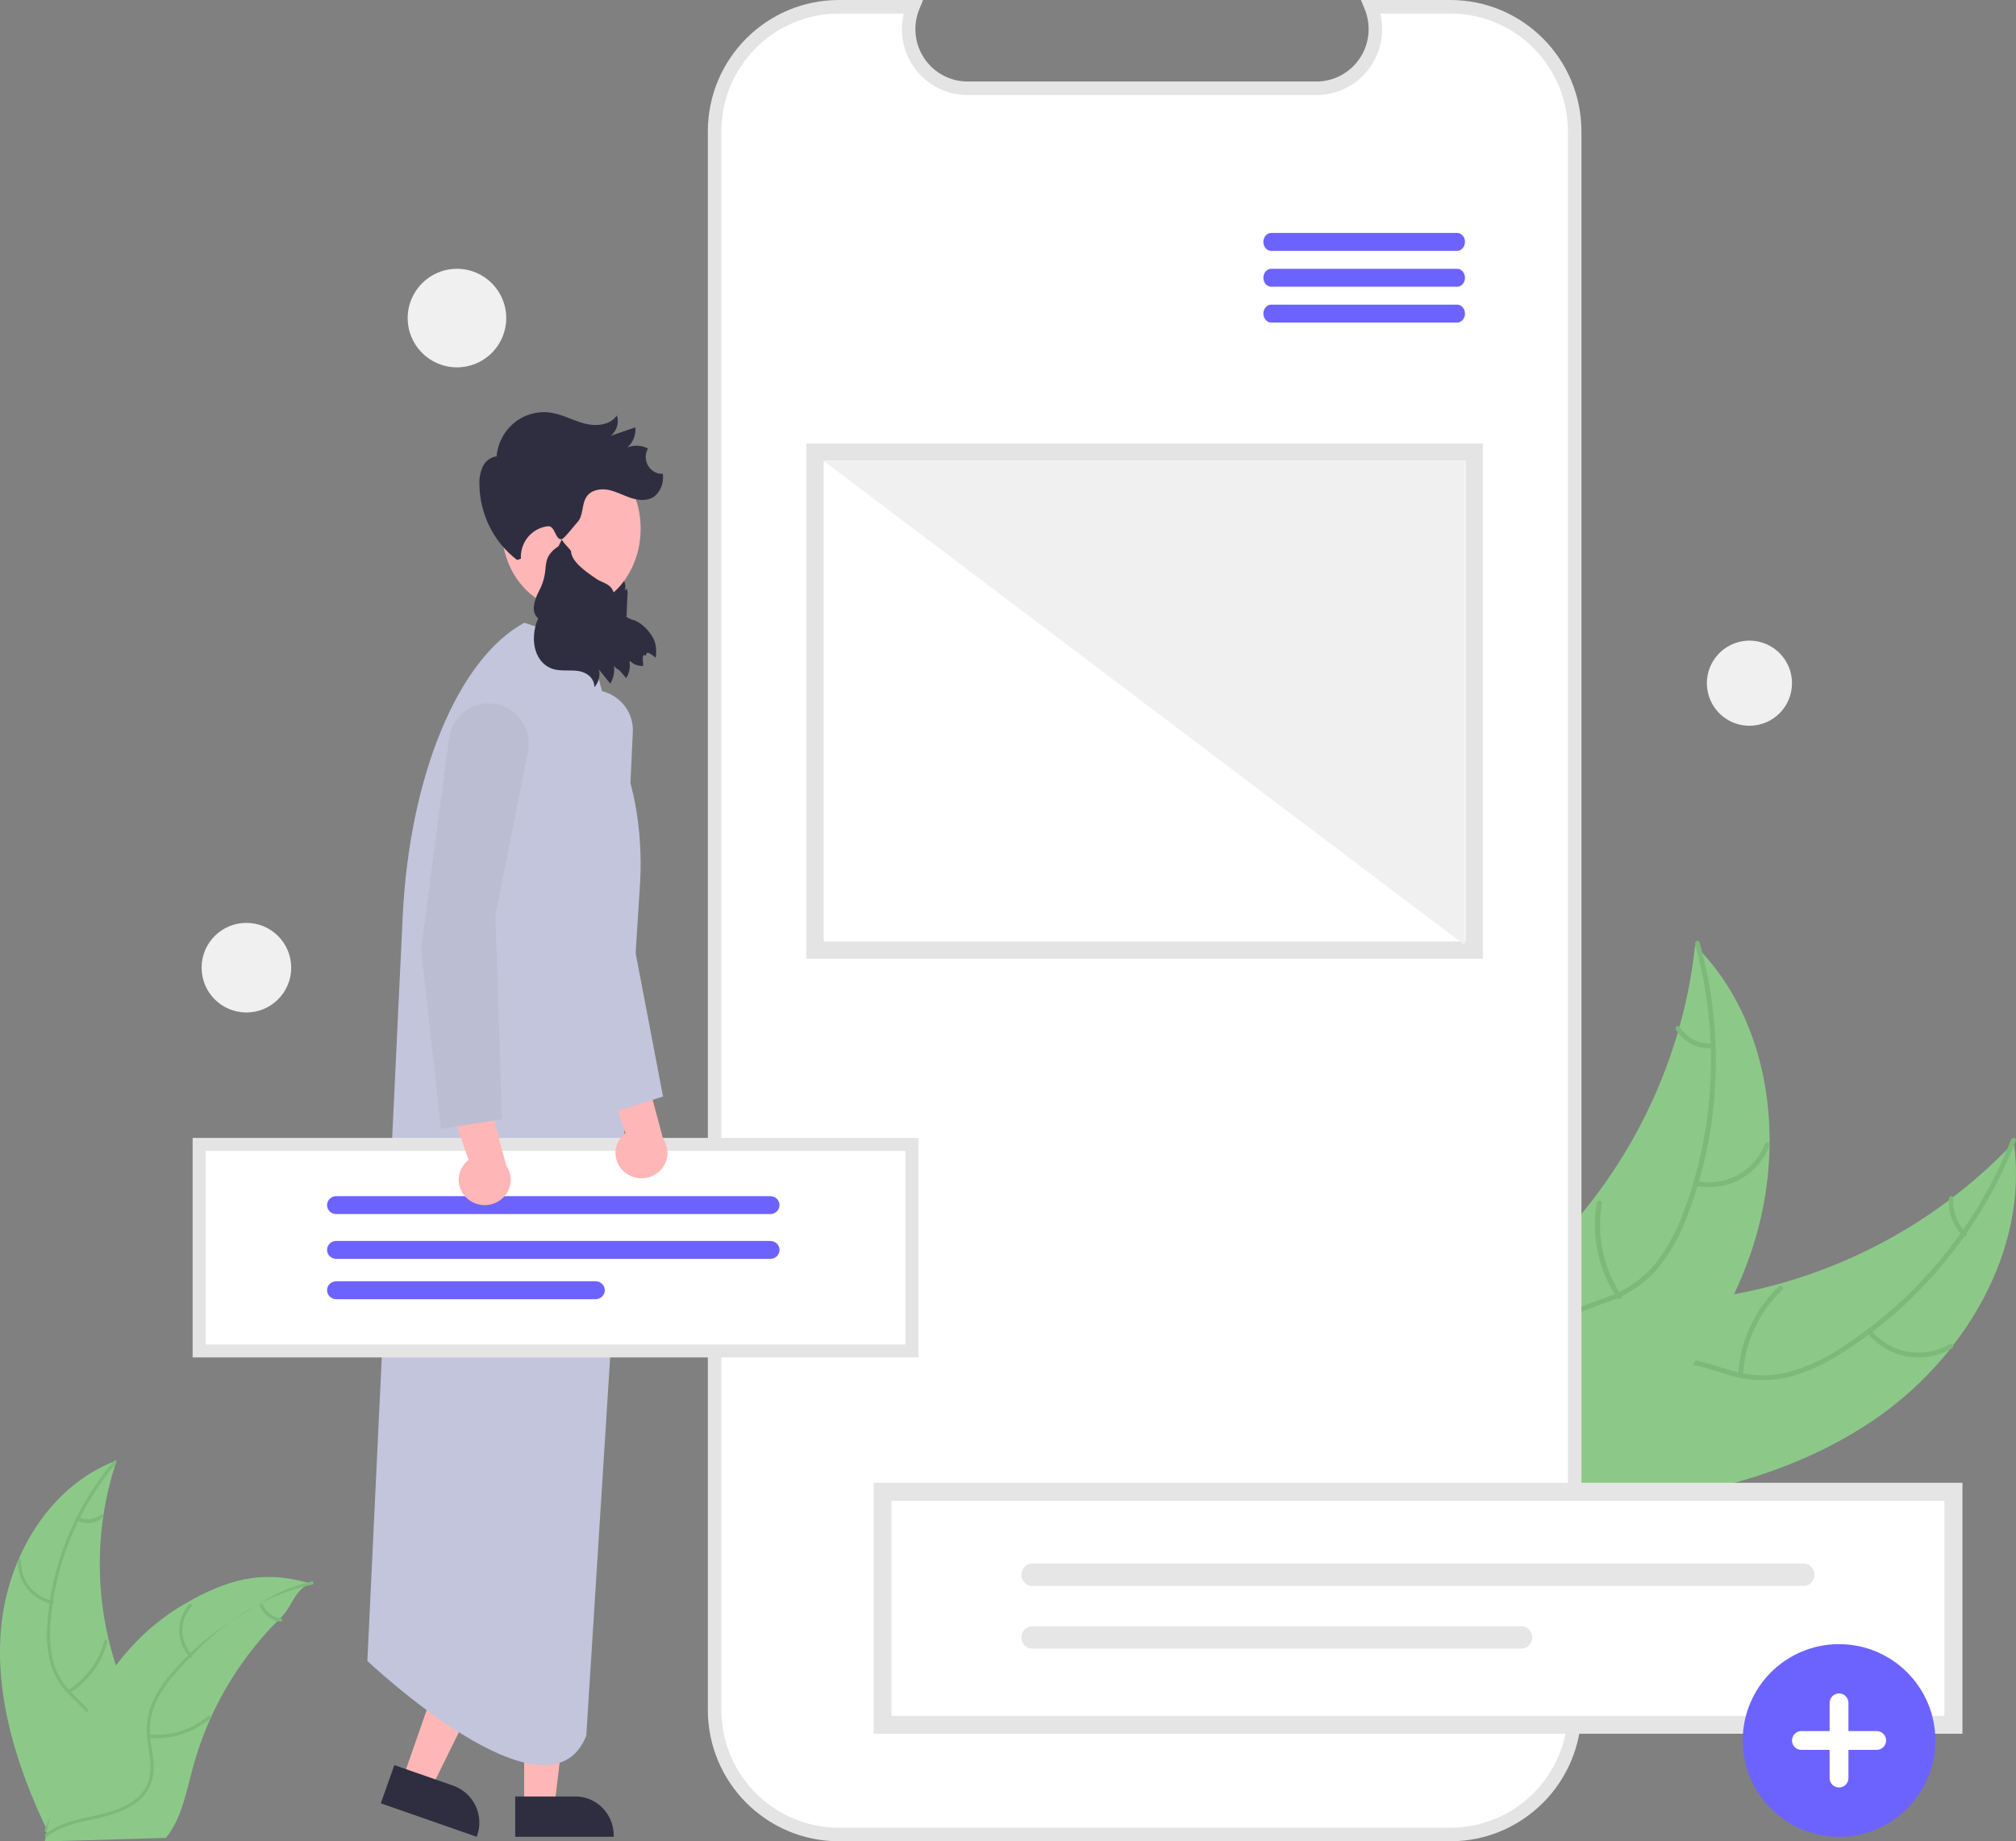 <?xml version="1.0" encoding="UTF-8"?>
<svg width="450px" height="411px" viewBox="0 0 450 411" version="1.1" xmlns="http://www.w3.org/2000/svg" xmlns:xlink="http://www.w3.org/1999/xlink">
    <rect x="0" y="0" width="450" height="411" fill="#808080" stroke="none"/>
    <title>undraw_design_objectives_re_94pd</title>
    <g id="Page-1" stroke="none" stroke-width="1" fill="none" fill-rule="evenodd">
        <g id="Artboard-Copy-7" transform="translate(-615, -2535)" fill-rule="nonzero">
            <g id="undraw_design_objectives_re_94pd" transform="translate(615, 2535)">
                <path d="M417.567,317.43 C438.14,303.728 452.914,279.381 449.512,255 C431.079,274.515 406.295,286.922 379.546,290.024 C369.225,291.183 357.624,291.404 350.38,298.801 C345.872,303.404 344.017,310.071 344,316.494 C343.983,322.918 345.617,329.219 347.24,335.437 L346.881,337 C371.615,335.776 396.993,331.131 417.567,317.43 Z" id="Path" fill="#8CC989"></path>
                <path d="M448.911,254.371 C441.442,273.47 428.193,289.712 411.045,300.789 C407.396,303.239 403.386,305.095 399.163,306.287 C395.013,307.314 390.665,307.202 386.572,305.962 C382.733,304.883 378.929,303.332 374.897,303.213 C370.72,303.152 366.716,304.892 363.891,307.994 C360.312,311.724 358.276,316.528 356.447,321.296 C354.417,326.59 352.391,332.12 348.169,336.076 C347.657,336.556 348.425,337.328 348.936,336.849 C356.281,329.967 356.961,319.068 362.703,311.119 C365.382,307.41 369.187,304.492 373.881,304.31 C377.985,304.151 381.909,305.748 385.787,306.874 C389.762,308.142 393.985,308.41 398.087,307.653 C402.356,306.682 406.43,304.986 410.134,302.636 C418.558,297.482 426.125,291.024 432.559,283.499 C439.949,274.953 445.834,265.195 449.96,254.648 C450.215,253.995 449.165,253.722 448.911,254.371 L448.911,254.371 Z" id="Path" fill="#7DB97A"></path>
                <path d="M417.136,297.937 C421.756,303.302 429.632,304.572 435.739,300.935 C436.336,300.577 435.801,299.644 435.203,300.002 C429.52,303.4 422.177,302.202 417.903,297.178 C417.453,296.651 416.688,297.412 417.136,297.937 Z" id="Path" fill="#7DB97A"></path>
                <path d="M389.082,306.475 C389.585,299.399 392.709,292.775 397.833,287.923 C398.341,287.443 397.576,286.672 397.069,287.151 C391.746,292.211 388.509,299.111 388.002,306.475 C387.954,307.177 389.034,307.173 389.082,306.475 L389.082,306.475 Z" id="Path" fill="#7DB97A"></path>
                <path d="M438.857,275.037 C436.88,273.255 435.807,270.44 436.004,267.546 C436.055,266.816 435.074,266.82 435.023,267.546 C434.819,270.744 435.995,273.851 438.164,275.841 C438.359,276.053 438.662,276.053 438.857,275.841 C439.048,275.618 439.048,275.259 438.857,275.037 L438.857,275.037 Z" id="Path" fill="#7DB97A"></path>
                <path d="M378.371,211 C378.323,211.434 378.275,211.869 378.219,212.308 C377.54,218.146 376.386,223.92 374.767,229.572 C374.648,230.011 374.522,230.455 374.391,230.889 C370.345,244.466 363.799,257.177 355.085,268.377 C351.614,272.831 347.807,277.016 343.697,280.895 C338.021,286.252 331.437,291.612 327.975,298.323 C327.605,299.02 327.28,299.738 327,300.474 L345.174,336.347 C345.257,336.408 345.331,336.473 345.414,336.535 L346.074,338 C346.3,337.815 346.53,337.618 346.756,337.432 C346.888,337.325 347.015,337.21 347.147,337.103 C347.233,337.029 347.319,336.955 347.402,336.893 C347.43,336.869 347.459,336.844 347.48,336.824 C347.562,336.762 347.632,336.696 347.706,336.638 C348.997,335.54 350.282,334.431 351.562,333.311 C351.57,333.307 351.57,333.307 351.575,333.295 C361.306,324.737 370.403,315.296 377.771,304.782 C377.992,304.466 378.222,304.146 378.435,303.813 C381.73,299.056 384.628,294.038 387.1,288.812 C388.445,285.945 389.642,283.013 390.689,280.026 C393.377,272.303 394.827,264.208 394.986,256.038 C395.3,239.749 390.371,223.543 379.231,211.883 C378.946,211.584 378.665,211.294 378.371,211 Z" id="Path" fill="#8CC989"></path>
                <path d="M378.368,210.755 C383.863,230.423 382.976,251.311 375.833,270.45 C374.369,274.598 372.256,278.49 369.571,281.984 C366.845,285.304 363.273,287.838 359.226,289.324 C355.481,290.785 351.48,291.848 348.158,294.187 C344.755,296.659 342.576,300.456 342.17,304.623 C341.534,309.744 342.79,314.785 344.19,319.674 C345.745,325.101 347.447,330.714 346.429,336.402 C346.306,337.091 347.39,337.241 347.513,336.553 C349.284,326.657 343.261,317.595 343.096,307.82 C343.02,303.259 344.327,298.648 348.001,295.671 C351.213,293.068 355.338,291.968 359.143,290.522 C363.112,289.13 366.677,286.794 369.527,283.719 C372.383,280.372 374.644,276.567 376.213,272.467 C379.895,263.292 382.101,253.599 382.75,243.744 C383.554,232.501 382.414,221.203 379.381,210.341 C379.193,209.669 378.181,210.087 378.368,210.755 L378.368,210.755 Z" id="Path" fill="#7DB97A"></path>
                <path d="M378.436,264.643 C385.329,266.218 392.323,262.458 394.958,255.762 C395.214,255.105 394.227,254.668 393.971,255.326 C391.528,261.568 384.998,265.061 378.585,263.555 C377.91,263.398 377.765,264.487 378.436,264.643 L378.436,264.643 Z" id="Path" fill="#7DB97A"></path>
                <path d="M361.9,289.097 C357.849,283.038 356.306,275.723 357.578,268.611 C357.705,267.907 356.569,267.754 356.443,268.457 C355.133,275.86 356.755,283.469 360.985,289.766 C361.388,290.365 362.302,289.694 361.9,289.097 L361.9,289.097 Z" id="Path" fill="#7DB97A"></path>
                <path d="M381.547,232.946 C378.86,232.907 376.373,231.509 374.929,229.226 C374.566,228.649 373.728,229.291 374.088,229.865 C375.695,232.379 378.434,233.926 381.401,233.997 C381.686,234.028 381.946,233.83 381.995,233.545 C382.034,233.256 381.834,232.988 381.547,232.946 L381.547,232.946 Z" id="Path" fill="#7DB97A"></path>
                <path d="M0.266,363.146 C1.777,347.346 11.119,331.554 26.034,326 C20.56,342.374 21.074,360.151 27.483,376.185 C29.977,382.359 33.396,388.968 31.4,395.32 C30.158,399.272 26.931,402.361 23.28,404.34 C19.63,406.318 15.544,407.328 11.51,408.318 L10.73,409 C3.867,394.678 -1.245,378.946 0.266,363.146 Z" id="Path" fill="#8CC989"></path>
                <path d="M25.91,326.625 C17.385,336.687 12.266,349.162 11.281,362.279 C11.018,365.1 11.204,367.943 11.832,370.706 C12.532,373.377 13.938,375.814 15.906,377.762 C17.703,379.615 19.758,381.304 21.071,383.56 C22.395,385.915 22.646,388.72 21.759,391.27 C20.749,394.439 18.653,397.059 16.514,399.551 C14.139,402.317 11.628,405.152 10.688,408.756 C10.574,409.193 9.899,408.992 10.013,408.556 C11.647,402.285 17.619,398.58 20.353,392.896 C21.629,390.244 22.109,387.194 20.762,384.471 C19.585,382.09 17.467,380.347 15.631,378.486 C13.684,376.613 12.228,374.295 11.39,371.734 C10.622,369.012 10.326,366.18 10.514,363.36 C10.836,357.003 12.161,350.736 14.441,344.789 C17.006,337.986 20.722,331.67 25.429,326.114 C25.721,325.77 26.2,326.284 25.91,326.625 L25.91,326.625 Z" id="Path" fill="#7DB97A"></path>
                <path d="M11.546,357.991 C6.981,357.032 3.791,352.942 4.011,348.332 C4.021,348.143 4.182,347.996 4.373,348 C4.565,348.004 4.719,348.157 4.721,348.347 C4.509,352.641 7.491,356.449 11.75,357.318 C12.198,357.41 11.992,358.083 11.546,357.991 L11.546,357.991 Z" id="Path" fill="#7DB97A"></path>
                <path d="M15.175,377.303 C19.18,374.766 22.076,370.82 23.287,366.253 C23.406,365.8 24.106,366.009 23.986,366.461 C22.718,371.212 19.695,375.312 15.522,377.943 C15.124,378.193 14.779,377.553 15.175,377.303 L15.175,377.303 Z" id="Path" fill="#7DB97A"></path>
                <path d="M17.45,338.567 C19.093,339.461 20.991,339.275 22.499,338.071 C22.879,337.765 23.211,338.532 22.834,338.835 C21.163,340.156 19.071,340.367 17.249,339.4 C17.067,339.325 16.963,339.088 17.012,338.859 C17.069,338.63 17.264,338.5 17.45,338.567 L17.45,338.567 Z" id="Path" fill="#7DB97A"></path>
                <path d="M69,353.395 C68.769,353.556 68.538,353.718 68.307,353.886 C65.211,356.073 65.299,358.518 62.594,361.183 C62.381,361.386 62.169,361.594 61.963,361.803 C55.516,368.299 50.316,375.949 46.63,384.364 C45.166,387.714 43.956,391.172 43.011,394.707 C41.706,399.59 40.675,404.99 37.932,409.032 C37.65,409.457 37.343,409.864 37.012,410.251 L11.208,411 C11.148,410.972 11.089,410.95 11.029,410.922 L10,410.999 C10.036,410.814 10.078,410.622 10.114,410.436 C10.134,410.328 10.161,410.22 10.181,410.112 C10.197,410.04 10.212,409.968 10.222,409.902 C10.227,409.878 10.233,409.854 10.238,409.836 C10.248,409.77 10.264,409.71 10.274,409.65 C10.503,408.577 10.74,407.503 10.984,406.43 C10.984,406.424 10.984,406.424 10.989,406.418 C12.775,398.217 15.516,390.259 19.155,382.712 C19.267,382.488 19.378,382.259 19.501,382.034 C21.191,378.691 23.147,375.493 25.352,372.472 C26.564,370.822 27.858,369.235 29.229,367.717 C32.78,363.803 36.916,360.477 41.488,357.862 C50.603,352.651 58.263,350.447 68.24,353.178 C68.495,353.249 68.745,353.319 69,353.395 Z" id="Path" fill="#8CC989"></path>
                <path d="M69.704,353.703 C56.878,356.588 47.948,363.527 39.315,373.33 C37.388,375.416 35.806,377.787 34.629,380.358 C33.565,382.898 33.21,385.673 33.603,388.394 C33.917,390.938 34.537,393.505 34.218,396.08 C33.847,398.741 32.341,401.12 30.078,402.619 C27.338,404.537 24.063,405.371 20.831,406.077 C17.242,406.861 13.502,407.619 10.555,409.924 C10.198,410.204 9.779,409.641 10.136,409.363 C15.263,405.352 22.308,405.964 27.96,403.075 C30.598,401.727 32.839,399.588 33.416,396.621 C33.92,394.027 33.282,391.379 32.942,388.806 C32.52,386.157 32.762,383.446 33.649,380.911 C34.689,378.29 36.175,375.862 38.042,373.732 C42.169,368.87 47.046,364.678 52.494,361.309 C58.685,357.433 62.478,354.618 69.629,353.01 C70.072,352.91 70.144,353.604 69.704,353.703 L69.704,353.703 Z" id="Path" fill="#7DB97A"></path>
                <path d="M42.341,369.879 C39.272,366.521 39.214,361.544 42.205,358.123 C42.499,357.788 43.059,358.207 42.765,358.542 C39.973,361.724 40.036,366.366 42.915,369.478 C43.217,369.805 42.641,370.205 42.341,369.879 L42.341,369.879 Z" id="Path" fill="#7DB97A"></path>
                <path d="M33.407,387.189 C38.09,387.575 42.741,386.109 46.432,383.081 C46.798,382.781 47.226,383.388 46.861,383.688 C43.014,386.831 38.171,388.347 33.298,387.933 C32.833,387.893 32.945,387.149 33.407,387.189 L33.407,387.189 Z" id="Path" fill="#7DB97A"></path>
                <path d="M58.607,358.16 C59.451,359.922 60.997,361.071 62.721,361.217 C63.156,361.252 63.052,362.034 62.619,361.999 C60.715,361.827 59.008,360.565 58.062,358.629 C57.957,358.451 57.989,358.209 58.134,358.076 C58.284,357.948 58.496,357.985 58.607,358.16 L58.607,358.16 Z" id="Path" fill="#7DB97A"></path>
                <path d="M324.276,1 L306.537,1 C308.193,5.073 307.719,9.706 305.273,13.357 C302.826,17.008 298.728,19.198 294.341,19.199 L216.488,19.199 C212.101,19.198 208.003,17.008 205.556,13.357 C203.11,9.706 202.636,5.073 204.293,1 L187.724,1 C172.413,1 160,13.448 160,28.804 L160,381.196 C160,388.57 162.921,395.642 168.12,400.856 C173.32,406.071 180.371,409 187.724,409 L324.276,409 C331.629,409 338.68,406.071 343.88,400.856 C349.079,395.642 352,388.57 352,381.196 L352,381.196 L352,28.804 C352,21.43 349.079,14.358 343.88,9.144 C338.68,3.929 331.629,1 324.276,1 L324.276,1 Z" id="Path" fill="#FFFFFF"></path>
                <path d="M323.77,411 L187.23,411 C171.094,410.982 158.018,397.868 158,381.686 L158,29.314 C158.018,13.132 171.094,0.018 187.23,0 L206.04,0 L205.193,2.083 C203.726,5.69 204.145,9.792 206.312,13.025 C208.478,16.258 212.107,18.197 215.991,18.197 L293.838,18.197 C297.722,18.197 301.351,16.258 303.517,13.025 C305.684,9.792 306.103,5.69 304.637,2.083 L303.79,0 L323.77,0 C339.906,0.018 352.982,13.132 353,29.314 L353,381.686 C352.982,397.868 339.906,410.982 323.77,411 L323.77,411 Z M187.23,3.024 C172.759,3.041 161.032,14.801 161.015,29.314 L161.015,381.686 C161.032,396.199 172.759,407.96 187.23,407.976 L323.77,407.976 C338.241,407.96 349.968,396.199 349.985,381.686 L349.985,29.314 C349.968,14.801 338.241,3.04 323.77,3.024 L308.102,3.024 C309.165,7.412 308.161,12.047 305.378,15.598 C302.595,19.148 298.341,21.221 293.838,21.221 L215.991,21.221 C211.489,21.22 207.236,19.146 204.453,15.596 C201.671,12.046 200.666,7.412 201.728,3.024 L187.23,3.024 Z" id="Shape" fill="#E4E4E4"></path>
                <path d="M325.237,56 L283.759,56 C282.788,56 282,55.105 282,54 C282,52.895 282.788,52 283.759,52 L325.237,52 C325.867,51.999 326.449,52.379 326.764,52.999 C327.079,53.618 327.079,54.382 326.764,55.001 C326.449,55.621 325.867,56.001 325.237,56 Z" id="Path" fill="#6C63FF"></path>
                <path d="M325.237,64 L283.759,64 C282.788,64 282,63.105 282,62 C282,60.895 282.788,60 283.759,60 L325.237,60 C325.867,59.999 326.449,60.379 326.764,60.999 C327.079,61.618 327.079,62.382 326.764,63.001 C326.449,63.621 325.867,64.001 325.237,64 Z" id="Path" fill="#6C63FF"></path>
                <path d="M325.237,72 L283.759,72 C282.788,72 282,71.105 282,70 C282,68.895 282.788,68 283.759,68 L325.237,68 C325.867,67.999 326.449,68.379 326.764,68.999 C327.079,69.618 327.079,70.382 326.764,71.001 C326.449,71.621 325.867,72.001 325.237,72 Z" id="Path" fill="#6C63FF"></path>
                <polygon id="Path" fill="#FFB6B6" points="117.001 403 123.776 402.999 127 376 117 376"></polygon>
                <path d="M115,401.001 L128.437,401 L128.437,401 C133.166,401 137,404.902 137,409.716 L137,409.999 L115,410 L115,401.001 Z" id="Path" fill="#2F2E41"></path>
                <polygon id="Path" fill="#FFB6B6" points="90 396.743 96.353 399 108 375.332 98.623 372"></polygon>
                <path d="M88.027,394 L101.098,398.562 L101.099,398.562 C105.699,400.168 108.116,405.169 106.497,409.732 L106.402,410 L85,402.53 L88.027,394 Z" id="Path" fill="#2F2E41"></path>
                <polygon id="Path" fill="#2F2E41" points="93.387 249 90 252.84 103.69 312.155 117.755 370 129 370 122.532 314.799 122.532 258.029"></polygon>
                <polygon id="Path" fill="#2F2E41" points="128.188 253.309 130 259.072 120.318 310.465 106.568 364.923 91 364.923 102.688 298.15 116.971 249"></polygon>
                <path d="M137.696,166.523 L131.57,143.894 L117.037,139 L117.037,139 C102.202,147.072 91.371,173.275 89.88,204.699 L82,370.751 C82,370.751 122.318,408.932 130.867,387.436 L142.757,198.956 C143.711,187.098 141.826,175.021 137.696,166.523 L137.696,166.523 Z" id="Path" fill="#C2C5DC"></path>
                <path d="M147.519,131.345 C147,130.318 147.868,129.658 148.379,128.625 C147.303,127.964 146.038,127.888 144.912,128.416 C145.866,127.429 146.363,125.96 146.247,124.466 C144.86,125.022 143.473,125.578 142.086,126.133 C143.117,125.2 143.538,123.597 143.136,122.136 C141.998,124.056 139.64,124.314 137.719,123.741 C135.797,123.168 134.022,121.967 132.064,121.605 C129.869,121.2 127.63,121.89 125.88,123.511 C124.13,125.133 123.027,127.54 122.831,130.161 C121.805,130.315 120.918,131.085 120.484,132.197 C120.067,133.299 119.878,134.502 119.93,135.707 C120,141.537 122.351,146.998 126.294,150.491 L126.932,150.231 C126.78,147 128.8,144.198 131.519,143.869 C133.214,143.743 135.216,144.546 136.426,143.135 C137.532,141.843 137.136,139.531 138.04,138.034 C138.825,136.732 140.389,136.428 141.714,136.74 C143.04,137.052 145.391,136.538 147.266,135.353 C148.516,134.564 149.443,133.271 150.047,131.477 C148.612,131.891 147.769,131.848 147.519,131.345 Z" id="Path-Copy" fill="#2F2E41" transform="translate(134.984, 135.991) scale(1, -1) rotate(-27) translate(-134.984, -135.991)"></path>
                <ellipse id="Oval" fill="#FFB6B6" cx="127.5" cy="118" rx="15.5" ry="18"></ellipse>
                <path d="M144.655,103.918 C143.968,102.749 143.962,101.292 144.637,100.117 C143.215,99.365 141.542,99.278 140.051,99.88 C141.314,98.757 141.971,97.085 141.817,95.385 C139.983,96.018 138.149,96.65 136.315,97.282 C137.678,96.22 138.235,94.396 137.703,92.733 C136.197,94.918 133.079,95.212 130.538,94.56 C127.996,93.908 125.649,92.541 123.059,92.129 C120.156,91.668 117.195,92.453 114.88,94.298 C112.566,96.144 111.106,98.883 110.848,101.866 C109.49,102.041 108.317,102.917 107.743,104.182 C107.193,105.436 106.942,106.805 107.011,108.177 C107.104,114.811 110.213,121.025 115.427,125 L116.272,124.704 C116.07,121.027 118.742,117.838 122.338,117.464 C123.978,117.359 123.934,120.708 125.44,120.334 C125.992,120.197 128.398,117.06 128.828,116.629 C130.292,115.159 129.768,112.528 130.963,110.825 C132.002,109.343 134.069,108.997 135.822,109.352 C137.576,109.707 139.171,110.612 140.874,111.166 C142.577,111.72 144.571,111.876 146.035,110.831 C147.259,109.829 147.976,108.321 147.989,106.721 C148.006,106.402 148.003,106.082 147.981,105.763 C147.617,105.783 147.251,105.753 146.895,105.673 C145.954,105.405 145.151,104.776 144.655,103.918 Z" id="Path" fill="#2F2E41"></path>
                <rect id="Rectangle" fill="#FFFFFF" x="44" y="256" width="159" height="46"></rect>
                <path d="M205,303 L43,303 L43,254 L205,254 L205,303 Z M45.893,300.105 L202.107,300.105 L202.107,256.895 L45.893,256.895 L45.893,300.105 Z" id="Shape" fill="#E4E4E4"></path>
                <path d="M171.946,271 L75.054,271 C73.92,271 73,270.105 73,269 C73,267.895 73.92,267 75.054,267 L171.946,267 C173.08,267 174,267.895 174,269 C174,270.105 173.08,271 171.946,271 L171.946,271 Z" id="Path" fill="#6C63FF"></path>
                <path d="M171.949,281 L75.051,281 C73.918,280.998 73,280.103 73,279 C73,277.897 73.918,277.002 75.051,277 L171.949,277 C173.082,277.002 174,277.897 174,279 C174,280.103 173.082,280.998 171.949,281 Z" id="Path" fill="#6C63FF"></path>
                <path d="M132.938,290 L75.062,290 C73.923,290 73,289.105 73,288 C73,286.895 73.923,286 75.062,286 L132.938,286 C134.077,286 135,286.895 135,288 C135,289.105 134.077,290 132.938,290 Z" id="Path" fill="#6C63FF"></path>
                <path d="M144.028,135.585 C143.564,134.558 143.559,133.278 144.017,132.245 C143.054,131.584 141.921,131.508 140.913,132.036 C141.767,131.049 142.212,129.58 142.108,128.086 C140.867,128.642 139.625,129.198 138.384,129.754 C139.307,128.82 139.683,127.217 139.323,125.756 C138.304,127.676 136.194,127.934 134.474,127.361 C132.754,126.788 131.165,125.587 129.412,125.225 C127.447,124.82 125.443,125.51 123.876,127.131 C122.31,128.753 121.322,131.161 121.147,133.781 C120.228,133.936 119.434,134.705 119.046,135.817 C118.673,136.919 118.503,138.122 118.551,139.327 C118.613,145.157 115.294,145.475 117.895,150.206 L117.853,151.936 C117.834,151.484 120.72,150.752 120.914,150.398 C122.108,148.221 126.831,147.772 128.924,147.489 C130.441,147.363 131.964,147.941 133.316,146.755 C134.13,146.041 134.965,146.676 135.822,148.658 C136.158,148.19 136.355,147.891 136.413,147.76 C137.447,145.422 138.088,144.024 138.336,143.565 C139.039,142.263 136.864,140.049 138.051,140.36 C139.237,140.672 140.317,141.467 141.469,141.954 C142.622,142.441 143.972,142.578 144.963,141.66 C145.791,140.78 146.277,139.454 146.285,138.049 C146.297,137.768 146.295,137.487 146.28,137.206 C146.033,137.224 145.786,137.197 145.545,137.127 C144.908,136.892 144.364,136.339 144.028,135.585 Z" id="Path-Copy" fill="#2F2E41" transform="translate(131.596, 138.524) scale(1, -1) rotate(-27) translate(-131.596, -138.524)"></path>
                <path d="M139.294,261.527 C138.024,260.414 137.325,258.811 137.385,257.149 C137.445,255.486 138.258,253.935 139.605,252.912 L133,234 L143.309,236.618 L148,254.176 C149.65,256.547 149.219,259.744 146.998,261.62 C144.776,263.495 141.467,263.455 139.294,261.527 L139.294,261.527 Z" id="Path" fill="#FFB6B6"></path>
                <path d="M134.601,249 L123.936,210.295 L123.003,163.141 C122.906,159.176 125.489,155.625 129.34,154.43 L129.34,154.43 C132.188,153.532 135.304,154.06 137.68,155.843 C140.057,157.627 141.393,160.44 141.257,163.374 L139.539,200.478 L148,244.768 L134.601,249 Z" id="Path" fill="#C2C5DC"></path>
                <path d="M104.294,267.527 C103.024,266.414 102.325,264.811 102.385,263.149 C102.445,261.486 103.258,259.935 104.605,258.912 L98,240 L108.309,242.618 L113,260.176 C114.65,262.547 114.219,265.744 111.998,267.62 C109.776,269.495 106.467,269.455 104.294,267.527 L104.294,267.527 Z" id="Path" fill="#FFB6B6"></path>
                <path d="M98.458,252 L94,211.938 L100.23,164.83 C100.662,161.564 102.819,158.796 105.857,157.608 C108.895,156.419 112.332,157 114.823,159.122 C117.315,161.244 118.466,164.57 117.826,167.8 L110.56,204.461 L112.039,249.799 L98.458,252 Z" id="Path" fill="#BBBDD2"></path>
                <polygon id="Path" fill="#FFFFFF" points="438 387 195 387 195 331 438 331"></polygon>
                <path d="M230.36,349 C229.056,349 228,350.119 228,351.5 C228,352.881 229.056,354 230.36,354 L402.645,354 C403.946,353.998 405,352.879 405,351.5 C405,350.121 403.946,349.002 402.645,349 L230.36,349 Z" id="Path" fill="#E6E6E6"></path>
                <path d="M230.372,363 C229.065,362.997 228.003,364.114 228,365.495 C227.997,366.875 229.055,367.997 230.362,368 L339.629,368 C340.475,368.002 341.258,367.525 341.682,366.751 C342.106,365.977 342.106,365.023 341.682,364.249 C341.258,363.475 340.475,362.998 339.629,363 L230.372,363 Z" id="Path" fill="#E6E6E6"></path>
                <path d="M438,387 L195,387 L195,331 L438,331 L438,387 Z M198.995,383 L434.006,383 L434.006,335 L198.995,335 L198.995,383 Z" id="Shape" fill="#E5E5E5"></path>
                <path d="M55,226 C49.477,226 45,221.523 45,216 C45,210.477 49.477,206 55,206 C60.523,206 65,210.477 65,216 C65,221.523 60.523,226 55,226 Z" id="Path" fill="#F0F0F0"></path>
                <path d="M102,82 C95.925,82 91,77.075 91,71 C91,64.925 95.925,60 102,60 C108.075,60 113,64.925 113,71 C113,73.917 111.841,76.715 109.778,78.778 C107.715,80.841 104.917,82 102,82 L102,82 Z" id="Path" fill="#F0F0F0"></path>
                <path d="M390.5,162 C386.658,162 383.194,159.685 381.723,156.136 C380.253,152.586 381.066,148.5 383.783,145.783 C386.5,143.066 390.586,142.253 394.136,143.723 C397.685,145.194 400,148.658 400,152.5 C400,157.747 395.747,162 390.5,162 L390.5,162 Z" id="Path" fill="#F0F0F0"></path>
                <rect id="Rectangle" fill="#FFFFFF" x="182" y="101" width="148" height="111"></rect>
                <path d="M331,214 L180,214 L180,99 L331,99 L331,214 Z M183.854,210.145 L327.146,210.145 L327.146,102.855 L183.854,102.855 L183.854,210.145 Z" id="Shape" fill="#E4E4E4"></path>
                <polygon id="Path" fill="#F0F0F0" points="327 103 184 103 327 211"></polygon>
                <path d="M410.5,410 C398.626,410 389,400.374 389,388.5 C389,376.626 398.626,367 410.5,367 C422.374,367 432,376.626 432,388.5 C432,394.202 429.735,399.671 425.703,403.703 C421.671,407.735 416.202,410 410.5,410 Z" id="Path" fill="#6C63FF"></path>
                <path d="M418.896,386.4 L412.596,386.4 L412.596,380.1 C412.596,378.94 411.656,378 410.496,378 C409.336,378 408.396,378.94 408.396,380.1 L408.396,386.4 L402.096,386.4 C400.938,386.402 400,387.342 400,388.5 C400,389.658 400.938,390.598 402.096,390.6 L408.396,390.6 L408.396,396.9 C408.396,398.06 409.336,399 410.496,399 C411.656,399 412.596,398.06 412.596,396.9 L412.596,390.6 L418.896,390.6 C419.647,390.601 420.342,390.201 420.718,389.551 C421.094,388.901 421.094,388.099 420.718,387.449 C420.342,386.799 419.647,386.399 418.896,386.4 L418.896,386.4 Z" id="Path" fill="#FFFFFF"></path>
            </g>
        </g>
    </g>
</svg>
